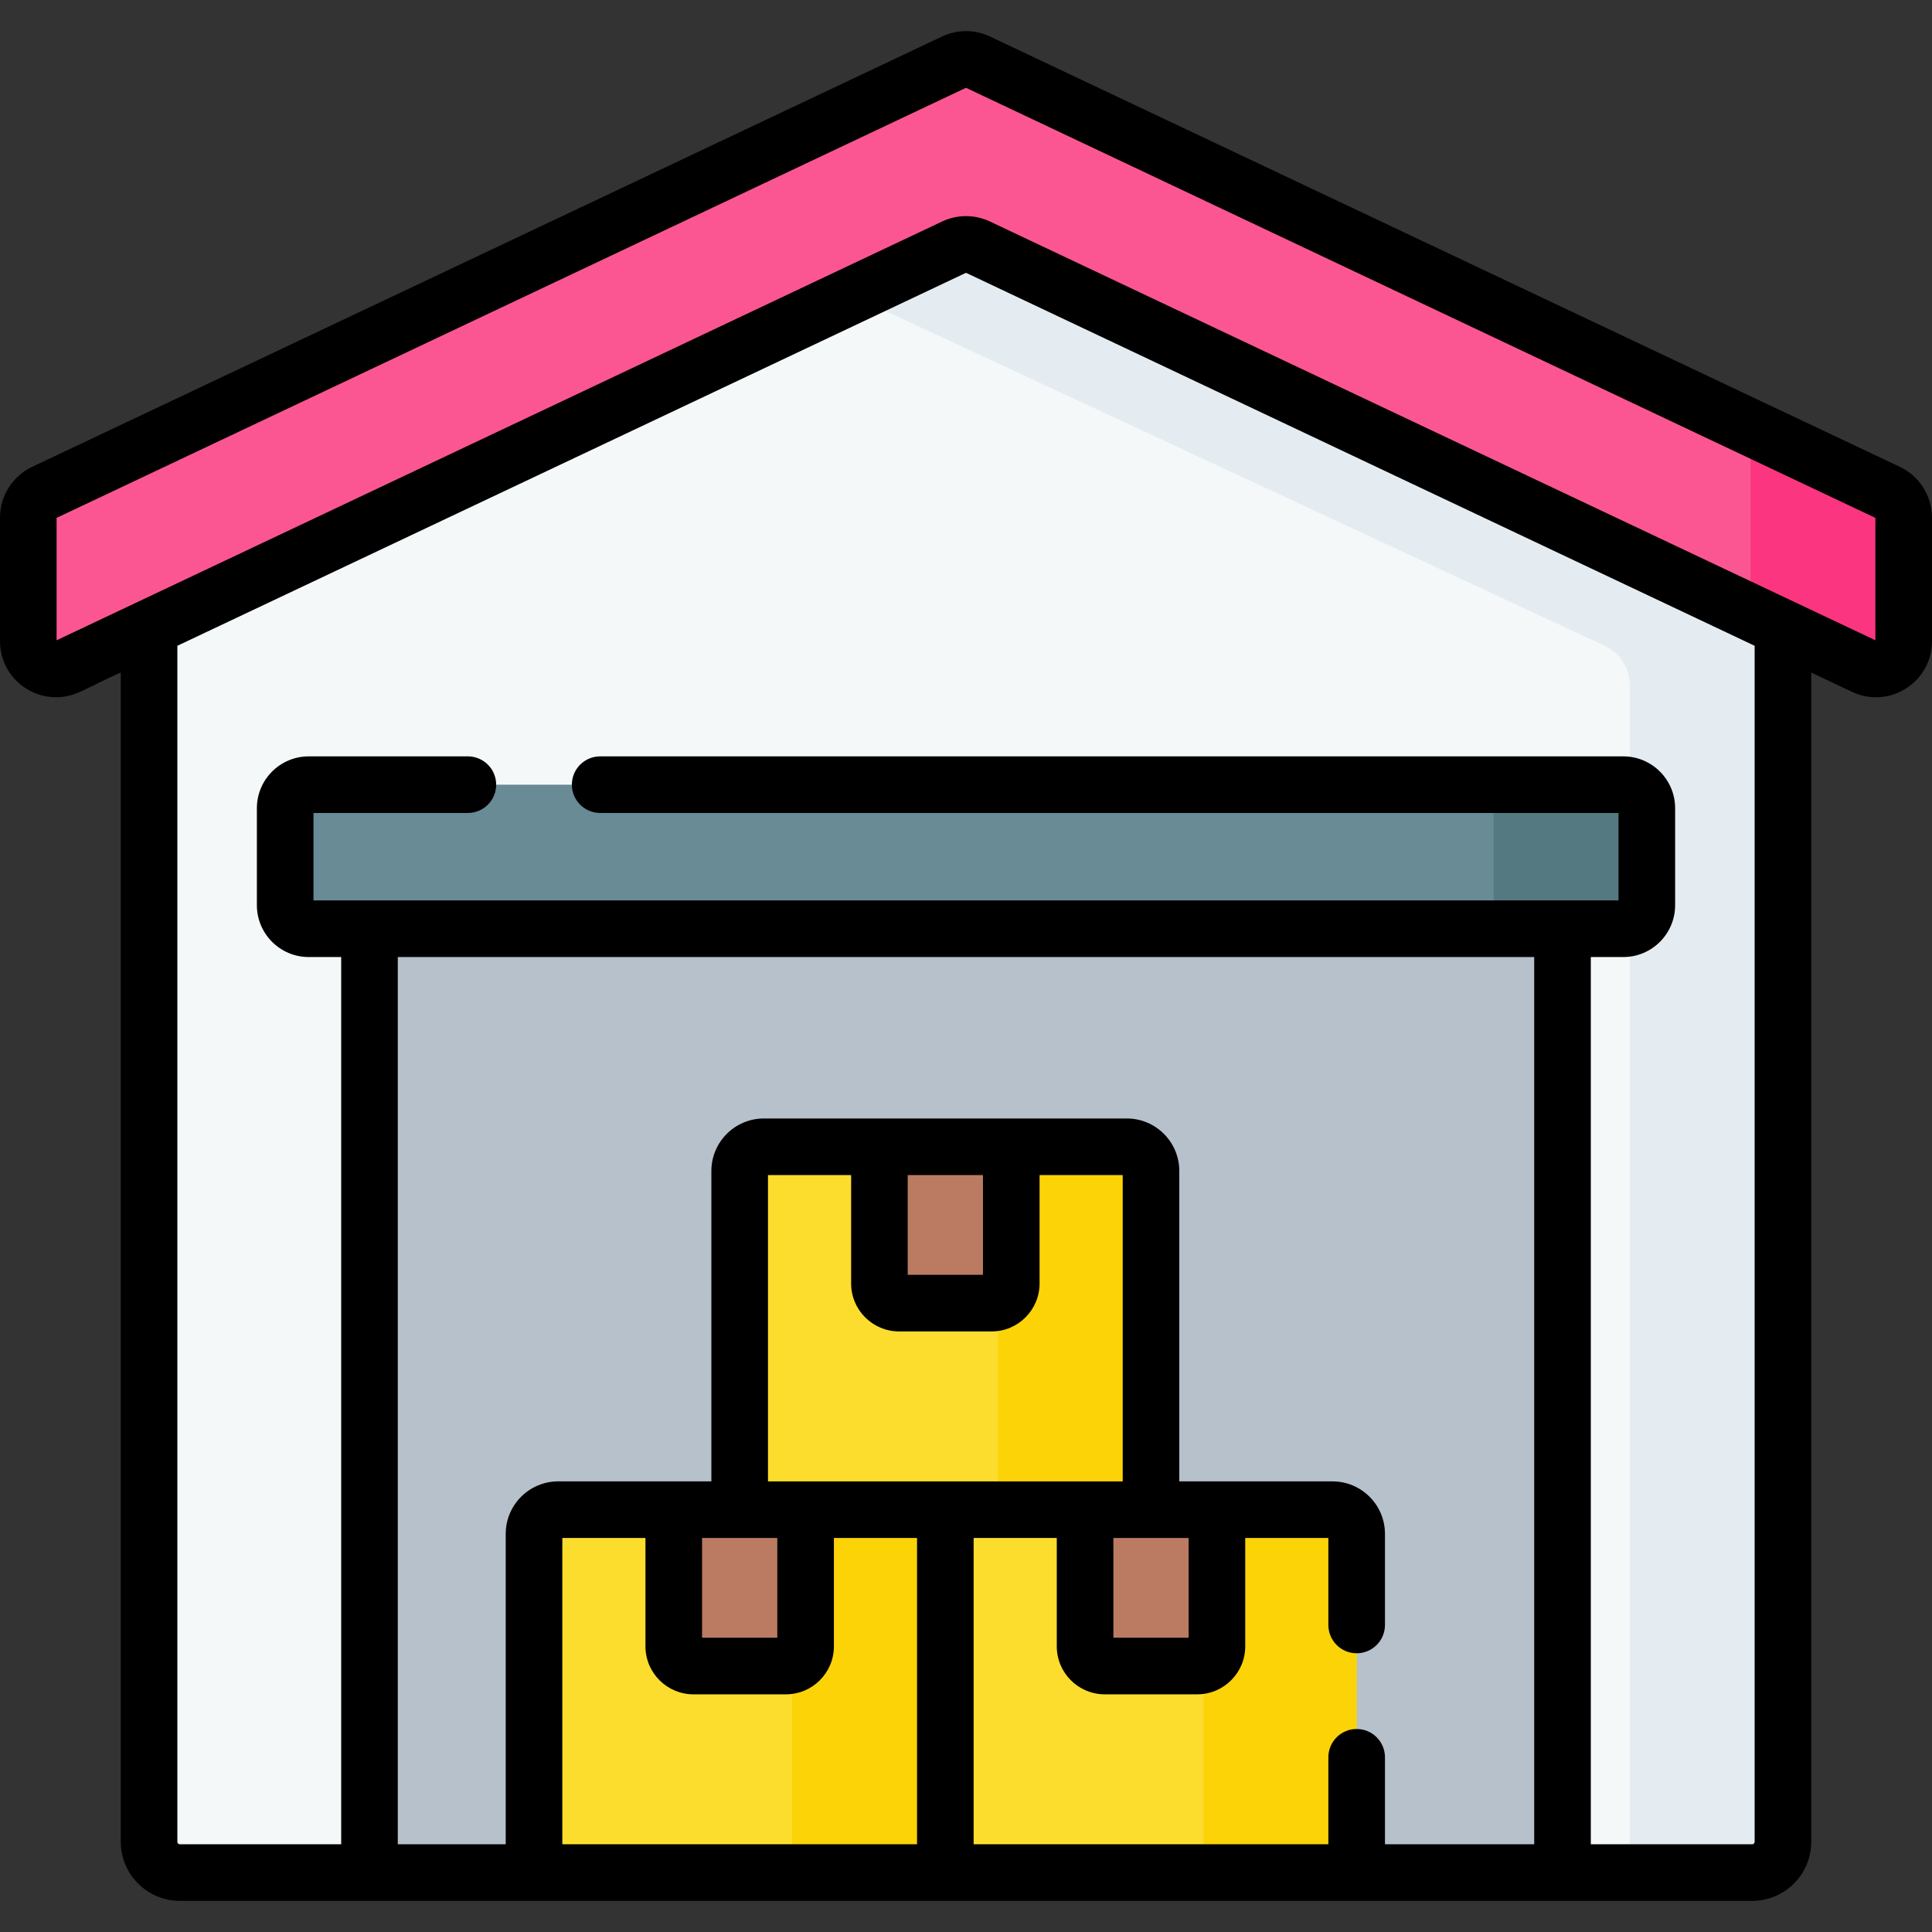 <svg id="Capa_1" enable-background="new 0 0 512 512" height="512" viewBox="0 0 512 512" width="512" xmlns="http://www.w3.org/2000/svg"><rect x="0" y="0" width="512" height="512" fill="#333333" stroke="none"/><g><g><g><g><g><path d="m464.343 496.255h-416.686c-4.503 0-8.154-3.65-8.154-8.154v-347.761l216.497-102.103 216.496 102.103v347.761c0 4.503-3.65 8.154-8.153 8.154z" fill="#f4f8f8"/><g><path d="m256 38.237-57.75 27.236 227.1 105.716c4.003 1.888 6.557 5.916 6.557 10.341v314.724h32.436c4.503 0 8.154-3.651 8.154-8.154v-347.76z" fill="#e5ecf1"/></g><path d="m7.5 137.152v32.761c0 5.397 5.619 8.955 10.498 6.648l234.858-111.074c1.99-.941 4.298-.941 6.288 0l234.858 111.074c4.878 2.307 10.498-1.251 10.498-6.648v-32.761c0-2.843-1.639-5.432-4.21-6.648l-241.146-114.047c-1.99-.941-4.298-.941-6.288 0l-241.146 114.047c-2.571 1.216-4.21 3.804-4.21 6.648z" fill="#fc5692"/><path d="m97.919 217.53h316.163v278.725h-316.163z" fill="#b6c1cc"/><path d="m430.19 246.126h-348.38c-3.444 0-6.236-2.792-6.236-6.236v-25.706c0-3.444 2.792-6.236 6.236-6.236h348.38c3.444 0 6.236 2.792 6.236 6.236v25.706c.001 3.444-2.792 6.236-6.236 6.236z" fill="#688b96"/><path d="m430.19 207.947h-34.353v38.179h34.353c3.444 0 6.236-2.792 6.236-6.236v-25.706c.001-3.445-2.792-6.237-6.236-6.237z" fill="#557981"/></g><g><g><path d="m353.118 400.083h-102.593v96.172h109.005v-89.76c0-3.541-2.871-6.412-6.412-6.412z" fill="#fcdd2e"/><path d="m353.118 400.083h-40.589c3.541 0 6.412 2.871 6.412 6.412v89.76h40.589v-89.76c0-3.541-2.871-6.412-6.412-6.412z" fill="#fbd307"/><path d="m322.498 400.083h-34.94v36.222c0 2.878 2.333 5.211 5.211 5.211h24.517c2.878 0 5.211-2.333 5.211-5.211v-36.222z" fill="#ba7b62"/></g><g><path d="m250.525 400.083h-102.592c-3.541 0-6.412 2.871-6.412 6.412v89.76h109.004z" fill="#fcdd2e"/><path d="m203.524 400.083c3.541 0 6.412 2.871 6.412 6.412v89.76h40.589v-96.172z" fill="#fbd307"/><path d="m213.493 400.083h-34.94v36.222c0 2.878 2.333 5.211 5.211 5.211h24.517c2.878 0 5.211-2.333 5.211-5.211v-36.222z" fill="#ba7b62"/></g><g><path d="m298.616 303.911h-96.181c-3.541 0-6.412 2.871-6.412 6.412v89.76h109.004v-89.76c.001-3.541-2.87-6.412-6.411-6.412z" fill="#fcdd2e"/><path d="m298.616 303.911h-40.589c3.541 0 6.412 2.871 6.412 6.412v89.76h40.589v-89.76c0-3.541-2.871-6.412-6.412-6.412z" fill="#fbd307"/><path d="m267.995 303.911h-34.94v36.222c0 2.878 2.333 5.211 5.211 5.211h24.517c2.878 0 5.211-2.333 5.211-5.211v-36.222z" fill="#ba7b62"/></g></g></g><path d="m500.29 130.504-36.379-17.205v49.031l30.091 14.231c4.879 2.307 10.498-1.251 10.498-6.648v-32.761c0-2.844-1.639-5.432-4.21-6.648z" fill="#fb3580"/></g></g><g><g><path d="m503.497 123.724-241.146-114.047c-4.036-1.909-8.665-1.909-12.701 0l-241.147 114.047c-5.165 2.443-8.503 7.714-8.503 13.428v32.761c0 8.378 6.837 14.864 14.844 14.864 5.286 0 7.824-2.471 17.16-6.544v309.868c0 8.631 7.022 15.653 15.653 15.653h416.686c8.631 0 15.653-7.022 15.653-15.653v-309.868l10.8 5.108c9.861 4.663 21.204-2.537 21.204-13.428v-32.761c0-5.714-3.338-10.984-8.503-13.428zm-96.916 129.902v235.129h-39.551v-23.055c0-4.142-3.357-7.5-7.5-7.5s-7.5 3.358-7.5 7.5v23.054h-94.005v-81.172h22.032v28.722c0 7.009 5.702 12.711 12.712 12.711h24.517c7.01 0 12.712-5.702 12.712-12.711v-28.722h22.032v23.054c0 4.142 3.357 7.5 7.5 7.5s7.5-3.358 7.5-7.5v-24.142c0-7.671-6.241-13.912-13.912-13.912h-40.591v-82.26c0-7.671-6.24-13.912-13.911-13.912h-96.181c-7.671 0-13.912 6.241-13.912 13.912v82.26h-40.59c-7.671 0-13.912 6.241-13.912 13.912v82.26h-28.603v-235.128zm-200.588 153.957v26.433h-19.94v-26.433zm54.502-96.172v26.433h-19.94v-26.433zm-22.228 41.433h24.518c7.009 0 12.711-5.702 12.711-12.711v-28.722h22.032v81.172c-11.427 0-82.547 0-94.004 0v-81.172h22.032v28.722c-.001 7.009 5.701 12.711 12.711 12.711zm56.791 54.739h19.94v26.433h-19.94zm-111.293 41.433h24.517c7.009 0 12.711-5.702 12.711-12.711v-28.722h22.032v81.172h-94.004v-81.172h22.032v28.722c0 7.009 5.702 12.711 12.712 12.711zm281.231 39.085c0 .36-.293.653-.653.653h-42.762v-235.128h8.609c7.574 0 13.736-6.162 13.736-13.736v-25.707c0-7.574-6.162-13.736-13.736-13.736h-271.139c-4.142 0-7.5 3.358-7.5 7.5s3.358 7.5 7.5 7.5h269.875v23.179h-345.852v-23.179h40.916c4.142 0 7.5-3.358 7.5-7.5s-3.358-7.5-7.5-7.5h-42.18c-7.574 0-13.736 6.162-13.736 13.736v25.707c0 7.574 6.162 13.736 13.736 13.736h8.608v235.129h-42.761c-.36 0-.653-.293-.653-.653v-316.963l208.996-98.842 208.997 98.843v316.961zm32.004-318.419-234.649-110.975c-2.019-.955-4.185-1.432-6.351-1.432s-4.333.477-6.35 1.432l-234.65 110.974v-32.437l241-113.978 241 113.978z"/></g></g></g></svg>